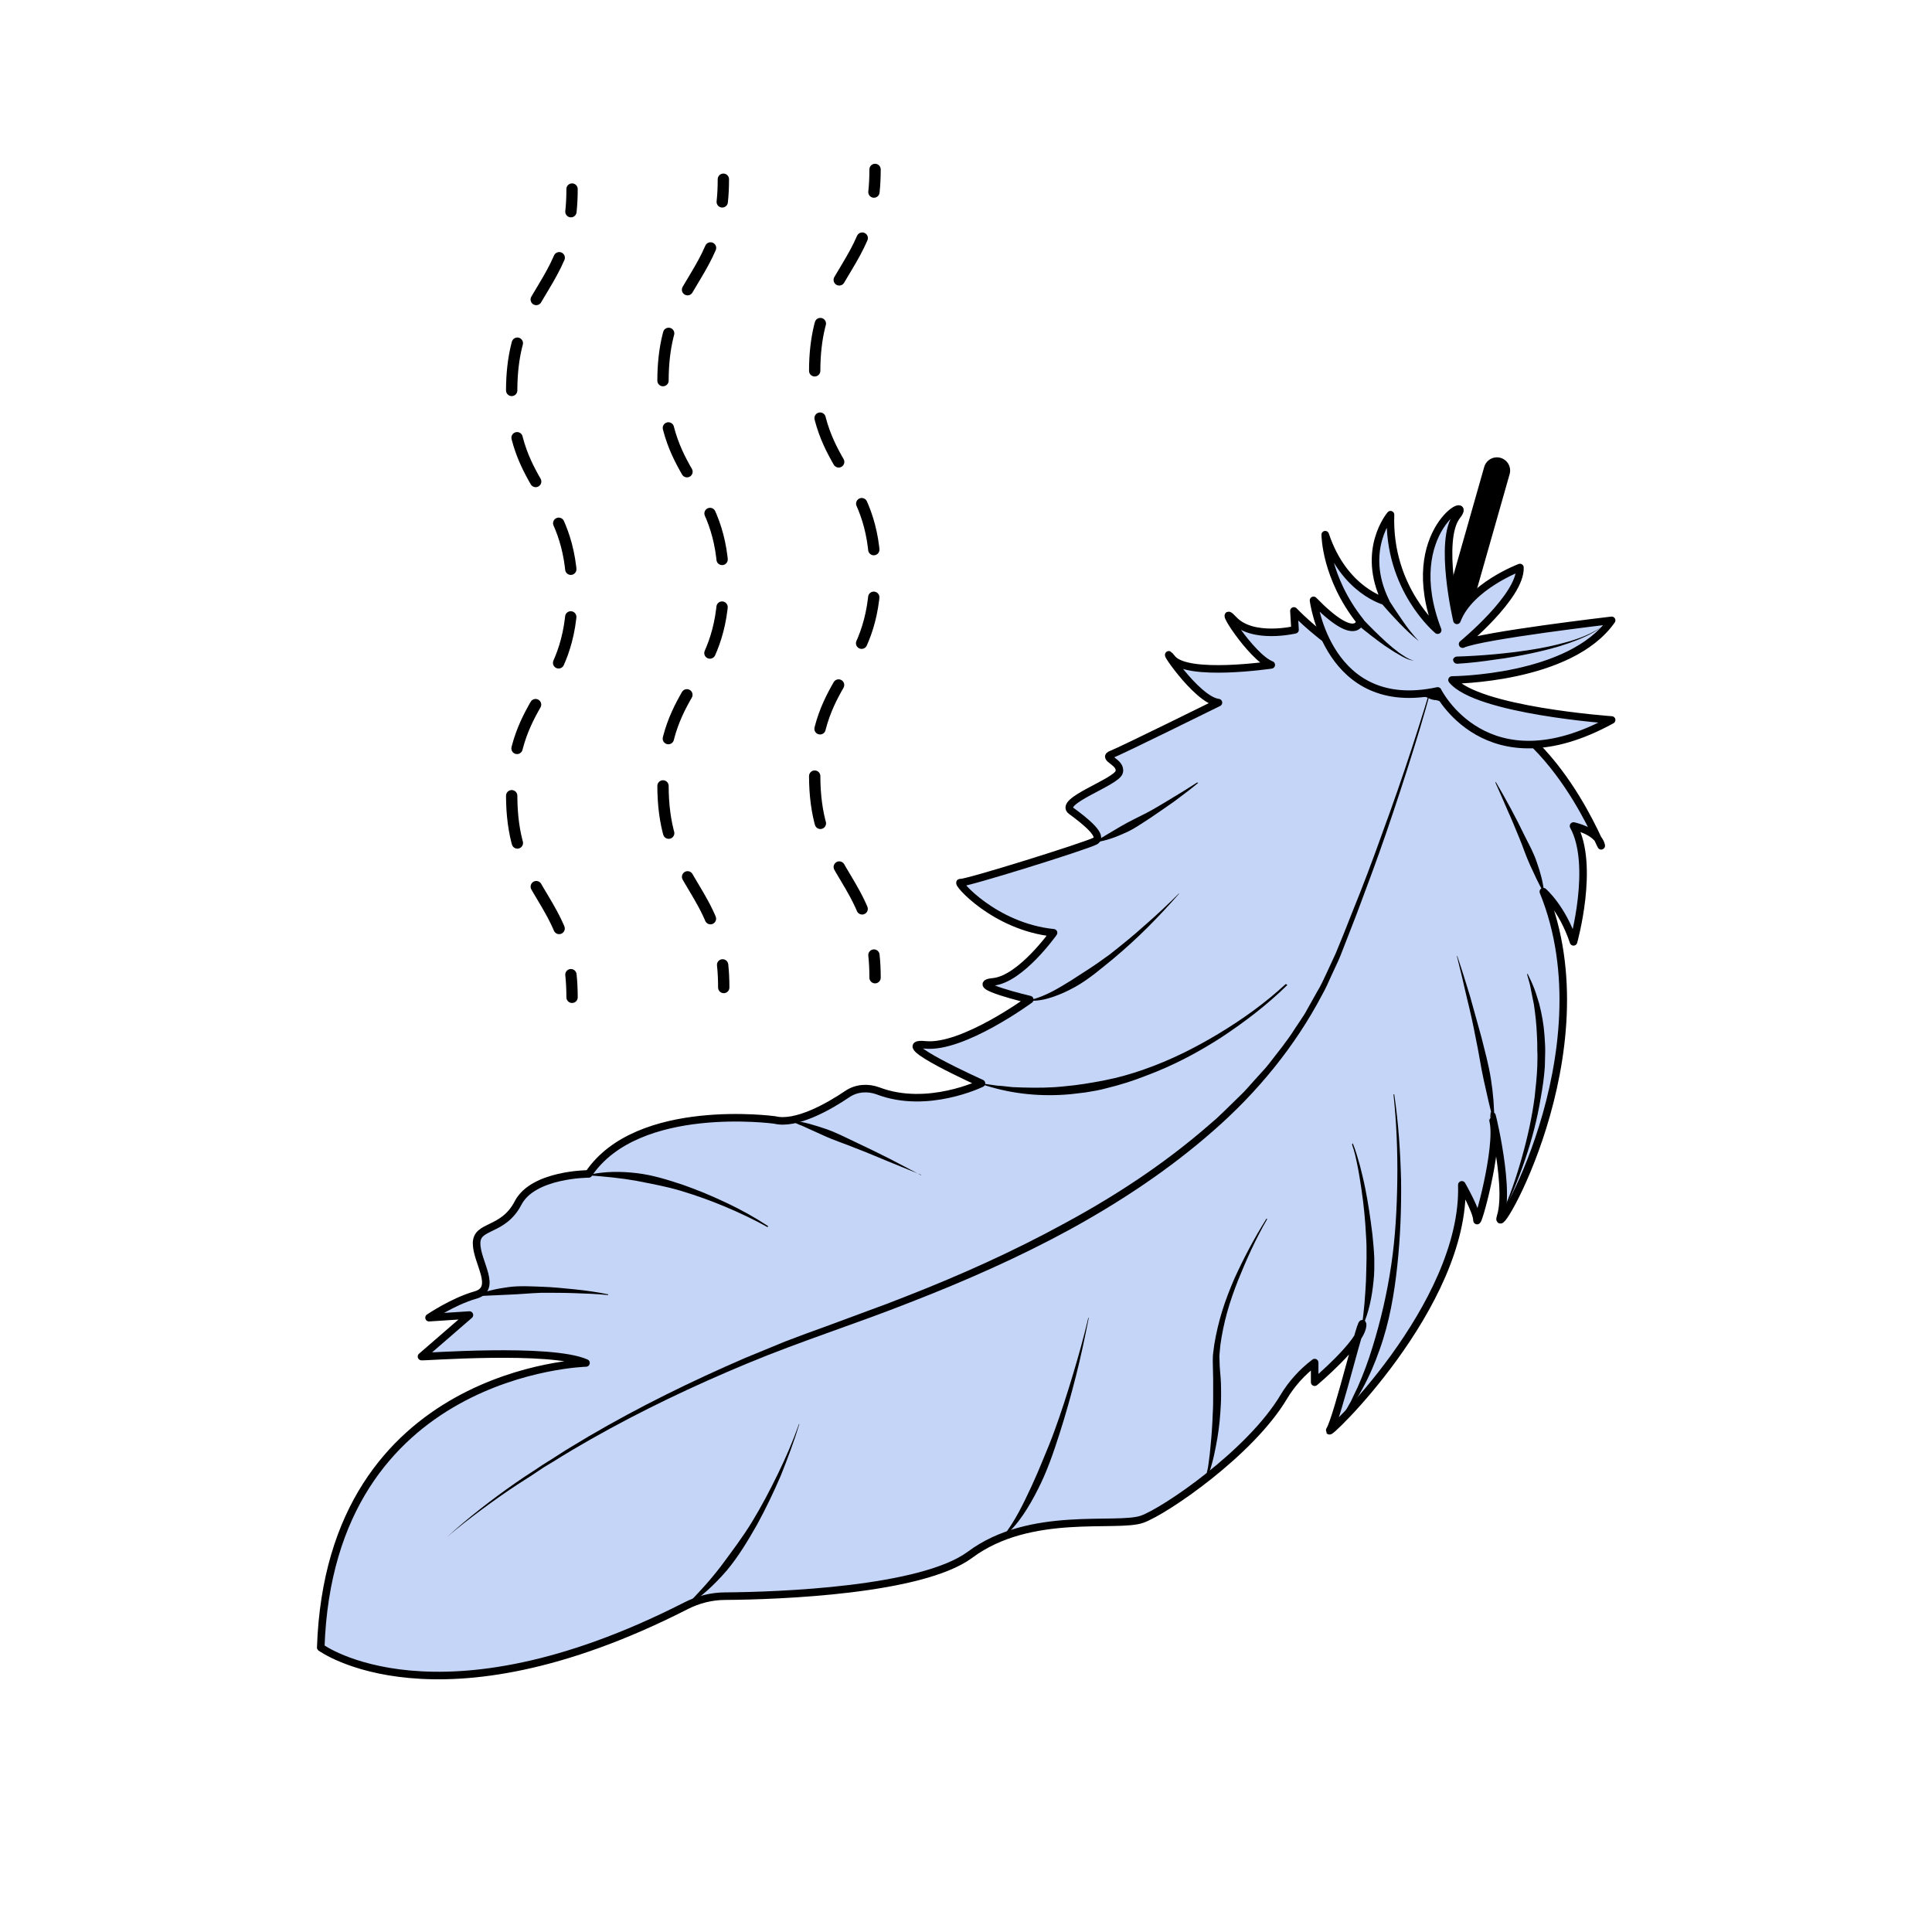 <?xml version="1.0" encoding="utf-8"?>
<!-- Generator: Adobe Illustrator 22.1.0, SVG Export Plug-In . SVG Version: 6.00 Build 0)  -->
<svg version="1.1" id="Слой_4" xmlns="http://www.w3.org/2000/svg" xmlns:xlink="http://www.w3.org/1999/xlink" x="0px" y="0px"
	 viewBox="0 0 512 512" style="enable-background:new 0 0 512 512;" xml:space="preserve">
<style type="text/css">
	.st0{fill:#C5D5F8;stroke:#000000;stroke-width:2;stroke-linecap:round;stroke-linejoin:round;stroke-miterlimit:10;}
	.st1{fill:none;stroke:#000000;stroke-width:7;stroke-linecap:round;stroke-linejoin:round;stroke-miterlimit:10;}
	.st2{fill:none;stroke:#000000;stroke-width:3;stroke-linecap:round;stroke-linejoin:round;}
	.st3{fill:none;stroke:#000000;stroke-width:3;stroke-linecap:round;stroke-linejoin:round;stroke-dasharray:12.649,12.649;}
</style>
<path class="st0" d="M155.3,361.2c0,0-67.8,1.7-70.3,75.4c0,0,30.7,22.6,96.7-11c3.3-1.7,6.9-2.6,10.5-2.6
	c14.3-0.1,52.1-1.5,64.9-11c16-11.9,38.9-7,45.6-9.4c6.1-2.2,28.7-17.6,37.5-32.4c2.1-3.5,4.9-6.6,8.2-9.1l0,0v5.2
	c0,0,12.3-10.3,12.7-15c0.3-4.7-6.7,24.7-8.7,27.7s36-33,35-65c0,0,4,7,4,9.3s6-19.3,4.3-26.3c-1.7-7,4.7,16.7,2,25.3
	c-2.7,8.7,28.7-43.3,11.3-86c0,0,5,4.3,8,13.3c0,0,5.7-20.3,0-30.7c0,0,6.3,1.3,7.3,5s-12-33.3-37.7-38c-25.7-4.7-43.7-24-43.7-24
	l0.3,5c0,0-11.3,2.7-16.3-2.7c-5-5.3,4.7,10,10,12c0,0-22.3,3.3-26.3-1.7s6.3,11,12.3,11.7c0,0-25.7,12.7-28.3,13.7
	c-2.7,1,2.7,2,2,4.7c-0.7,2.7-16.3,7.7-12.7,10.3c3.7,2.7,8.7,6.7,6.3,8s-34.4,11.3-35.7,11s9,11.7,24.7,13.3c0,0-8.7,12.3-16,13
	s9.7,4.7,9.7,4.7s-17.7,13-27.7,12s14.9,10.2,14.9,10.2s-14.3,7-27.4,2c-2.7-1-5.7-0.8-8.1,0.8c-5,3.4-13.7,8.3-19.3,6.9
	c0,0-36.3-5-49.3,14.3c0,0-14.7,0-18.7,7.7c-4,7.7-11,5.7-11,10.7s5.7,12-0.3,13.7c-6,1.7-12.3,6-12.3,6l10.7-0.7l-12.7,11
	C111.7,359.7,145.8,357,155.3,361.2z"/>
<g>
	<path d="M312.5,236.8c-2.7,3.1-5.5,6.1-8.4,9c-2.9,2.9-6,5.7-9.1,8.3c-3.2,2.6-6.3,5.3-10,7.4c-1.8,1-3.7,1.9-5.7,2.6
		c-2,0.7-4.1,1.2-6.2,1.1c-0.1,0-0.1,0-0.1-0.1c0,0,0-0.1,0.1-0.1c4-1,7.4-3.1,10.8-5.2c1.7-1.1,3.4-2.2,5.1-3.3
		c1.7-1.1,3.3-2.3,5-3.5c3.2-2.5,6.4-5.1,9.4-7.8c3.1-2.7,6.1-5.5,9-8.4c0,0,0.1,0,0.1,0C312.5,236.7,312.5,236.8,312.5,236.8z"/>
</g>
<g>
	<path d="M317.5,207.5c-2,1.7-4.1,3.2-6.2,4.8c-2.1,1.5-4.3,3-6.5,4.5c-2.2,1.4-4.4,3-6.8,4c-2.4,1.1-4.9,2-7.6,2.4
		c-0.1,0-0.1,0-0.1-0.1c0,0,0-0.1,0-0.1c2.3-1.4,4.5-2.7,6.7-4c2.2-1.3,4.6-2.4,6.9-3.6c2.3-1.2,4.5-2.6,6.7-3.9
		c2.2-1.3,4.4-2.7,6.6-4.1c0,0,0.1,0,0.1,0C317.5,207.4,317.5,207.4,317.5,207.5z"/>
</g>
<g>
	<path d="M396.5,207.4c2.7,4.6,5.2,9.2,7.5,14c1.2,2.4,2.5,4.7,3.3,7.2c0.9,2.5,1.6,5.1,1.9,7.8c0,0.1,0,0.1-0.1,0.1
		c0,0-0.1,0-0.1-0.1c-1.3-2.3-2.4-4.7-3.5-7.1c-1.1-2.4-1.9-4.9-2.9-7.3c-1-2.4-2-4.9-3.1-7.3c-1-2.4-2.1-4.8-3.2-7.3
		c0-0.1,0-0.1,0.1-0.1C396.4,207.3,396.5,207.3,396.5,207.4z"/>
</g>
<g>
	<path d="M386.2,253.4c1.2,3.5,2.3,7.1,3.4,10.7c1,3.6,2,7.2,3,10.8c0.9,3.6,1.9,7.2,2.5,11c0.6,3.7,0.9,7.5,0.9,11.2
		c0,0.1,0,0.1-0.1,0.1c0,0-0.1,0-0.1-0.1c-1-3.6-1.8-7.3-2.6-10.9c-0.8-3.6-1.3-7.3-2.1-11c-0.7-3.7-1.5-7.3-2.4-10.9
		c-0.8-3.6-1.7-7.3-2.6-10.9c0-0.1,0-0.1,0.1-0.1C386.1,253.3,386.2,253.3,386.2,253.4z"/>
</g>
<g>
	<path d="M369.5,290.1c1.1,7.5,1.6,15,1.8,22.6c0.1,7.6-0.2,15.2-1,22.7c-0.8,7.5-2.1,15.1-4.7,22.3c-2.5,7.2-6.1,14.1-11.1,19.9
		c0,0-0.1,0-0.1,0c0,0,0-0.1,0-0.1c1-1.6,2-3.2,2.9-4.9l0.7-1.2l0.6-1.3c0.4-0.8,0.8-1.7,1.2-2.5c1.5-3.4,2.8-6.9,3.9-10.5
		c2.2-7.1,3.9-14.4,5-21.9c1.1-7.4,1.5-15,1.6-22.5c0.1-7.5-0.2-15.1-1-22.6c0-0.1,0-0.1,0.1-0.1C369.4,290,369.5,290,369.5,290.1z"
		/>
</g>
<g>
	<path d="M358.5,303c0.8,1.9,1.3,3.9,1.9,5.9c0.5,2,1,4,1.4,6c0.8,4,1.4,8.1,1.9,12.2c0.2,2,0.4,4.1,0.5,6.2l0,3.1
		c0,1-0.1,2.1-0.2,3.1c-0.4,4.1-1.2,8.2-2.9,12c0,0.1-0.1,0.1-0.1,0.1c0,0-0.1-0.1-0.1-0.1c0.6-4.1,0.9-8.1,1.1-12.1
		c0.1-4,0.3-8.1,0-12.1c-0.2-4-0.6-8.1-1.2-12.1c-0.3-2-0.6-4-1-6c-0.4-2-0.8-4-1.5-5.9l0,0c0-0.1,0-0.1,0.1-0.1
		C358.4,303,358.5,303,358.5,303z"/>
</g>
<g>
	<path d="M335.8,323.1c-3,5.2-5.5,10.7-7.7,16.2c-1.1,2.8-2.1,5.6-2.9,8.5c-0.8,2.9-1.4,5.8-1.8,8.7l-0.2,2.2c-0.1,0.7,0,1.5,0,2.2
		c0,1.4,0.2,3,0.3,4.5c0.1,1.5,0.1,3,0.1,4.5c0,1.5-0.1,3-0.2,4.5c-0.2,3-0.6,6-1.2,9c-0.3,1.5-0.6,3-1,4.4
		c-0.2,0.7-0.4,1.5-0.7,2.2c-0.3,0.7-0.5,1.4-1.1,2.1c0,0-0.1,0-0.1,0c0,0,0-0.1,0-0.1l0,0c0.3-0.6,0.5-1.4,0.6-2.1
		c0.2-0.7,0.3-1.5,0.4-2.2c0.2-1.5,0.4-3,0.5-4.4c0.3-3,0.5-5.9,0.6-8.9c0.1-1.5,0.1-3,0.1-4.5c0-1.5,0-3,0-4.5
		c0-1.5-0.1-2.9-0.1-4.5c0-0.8,0-1.6,0.1-2.3l0.3-2.3c0.5-3,1.2-6,2.1-8.9c0.9-2.9,2-5.7,3.2-8.5c2.5-5.5,5.3-10.8,8.5-15.9
		c0,0,0.1-0.1,0.1,0C335.8,323,335.9,323.1,335.8,323.1z"/>
</g>
<g>
	<path d="M288.5,349.4c-1,5.1-2.1,10.3-3.4,15.4c-1.3,5.1-2.7,10.1-4.3,15.1c-1.6,5-3.3,10-5.7,14.7c-1.2,2.4-2.5,4.7-4,6.9
		c-1.5,2.2-3.2,4.2-5.3,5.9c0,0-0.1,0-0.1,0c0,0,0-0.1,0-0.1c3.3-4.1,5.5-8.8,7.7-13.5c0.5-1.2,1.1-2.4,1.6-3.6
		c0.5-1.2,1-2.4,1.5-3.6c1-2.4,2-4.8,2.9-7.3c1.8-4.9,3.4-9.9,4.9-14.9c1.5-5,2.9-10,4.1-15.1c0-0.1,0.1-0.1,0.1-0.1
		C288.5,349.3,288.5,349.4,288.5,349.4z"/>
</g>
<g>
	<path d="M211.8,377.5c-1.4,4.6-3.1,9.1-4.9,13.6c-1.9,4.4-4,8.8-6.3,13c-2.4,4.2-4.9,8.4-8,12.1c-3.2,3.7-6.8,7.1-10.9,9.6
		c0,0-0.1,0-0.1,0c0,0,0-0.1,0-0.1c3.4-3.4,6.6-6.9,9.5-10.7c2.8-3.8,5.7-7.6,8.2-11.7c2.5-4.1,4.7-8.3,6.8-12.6
		c2.1-4.3,4-8.7,5.6-13.2c0-0.1,0.1-0.1,0.1-0.1C211.8,377.4,211.9,377.4,211.8,377.5z"/>
</g>
<g>
	<path d="M161.1,343.2c-2.9-0.3-5.8-0.4-8.8-0.5c-2.9-0.1-5.8-0.1-8.8-0.1c-2.9,0.1-5.8,0.4-8.7,0.5l-8.7,0.4c-0.1,0-0.1,0-0.1-0.1
		c0,0,0-0.1,0.1-0.1c2.7-1.2,5.7-1.8,8.6-2.2c3-0.4,5.9-0.2,8.9-0.1c2.9,0.1,5.9,0.4,8.8,0.7c2.9,0.3,5.8,0.7,8.7,1.3
		c0.1,0,0.1,0.1,0.1,0.1C161.2,343.1,161.1,343.2,161.1,343.2z"/>
</g>
<g>
	<path d="M203.4,325.2c-3.6-2-7.4-3.8-11.2-5.4c-3.8-1.6-7.7-3-11.7-4.2c-4-1.2-8-1.9-12-2.7c-4-0.7-8.1-1.1-12.3-1.4
		c-0.1,0-0.1,0-0.1-0.1c0,0,0-0.1,0.1-0.1c4.1-0.9,8.4-0.9,12.6-0.4c4.2,0.5,8.3,1.8,12.2,3.1c4,1.4,7.8,3,11.6,4.8
		c3.8,1.8,7.4,3.8,10.9,6.1c0,0,0.1,0.1,0,0.1C203.5,325.2,203.4,325.2,203.4,325.2z"/>
</g>
<g>
	<path d="M244,311.3l-8.6-3.5c-2.9-1.2-5.7-2.4-8.6-3.5c-2.9-1.2-5.8-2.1-8.6-3.4l-4.2-1.9c-0.7-0.3-1.4-0.7-2.1-0.9l-1.1-0.5
		c-0.4-0.1-0.7-0.2-1.1-0.3l0,0c-0.1,0-0.1-0.1-0.1-0.1c0,0,0-0.1,0.1-0.1c0.4,0,0.8,0,1.2,0l1.2,0.2c0.8,0.1,1.5,0.3,2.3,0.5
		c1.5,0.4,3,0.9,4.5,1.4c2.9,1,5.7,2.5,8.5,3.8c2.8,1.3,5.6,2.7,8.4,4.1l8.2,4.3c0,0,0.1,0.1,0,0.1
		C244.1,311.3,244.1,311.3,244,311.3z"/>
</g>
<g>
	<path d="M341.1,261.1c-5.3,5.2-11.2,9.7-17.4,13.8c-6.2,4-12.8,7.5-19.8,10.1c-3.5,1.4-7,2.5-10.7,3.4c-1.8,0.5-3.6,0.8-5.5,1.1
		c-1.9,0.2-3.7,0.5-5.6,0.6c-7.5,0.5-15-0.4-22-2.8c-0.1,0-0.1-0.1-0.1-0.1c0,0,0.1-0.1,0.1-0.1c0.9,0.1,1.8,0.3,2.7,0.4l1.4,0.2
		l1.4,0.1l2.7,0.3l2.7,0.1c3.6,0.1,7.3,0.1,10.9-0.3c3.6-0.3,7.2-0.9,10.8-1.6c3.6-0.7,7.1-1.7,10.5-2.9c6.9-2.4,13.5-5.7,19.8-9.5
		c6.3-3.8,12.3-8.1,17.7-13.1c0,0,0.1,0,0.1,0C341.2,261,341.2,261.1,341.1,261.1z"/>
</g>
<g>
	<path d="M397.7,322.4c2.3-5,4.1-10.3,5.6-15.6c1.5-5.3,2.7-10.7,3.4-16.1c0.3-2.7,0.6-5.5,0.7-8.2c0-1.4,0.1-2.7,0-4.1
		c0-1.4,0-2.7-0.1-4.1c-0.1-2.7-0.4-5.4-0.8-8.1c-0.3-1.3-0.5-2.7-0.8-4c-0.2-1.4-0.7-2.7-1-4l0,0c0-0.1,0-0.1,0.1-0.1
		c0,0,0.1,0,0.1,0.1c0.6,1.2,1.2,2.5,1.7,3.8c0.5,1.3,0.9,2.7,1.3,4c0.7,2.7,1.2,5.5,1.4,8.3c0.1,1.4,0.2,2.8,0.2,4.2
		c0,1.4-0.1,2.8-0.1,4.2c-0.2,2.8-0.6,5.6-1.1,8.3c-0.9,5.5-2.3,10.9-4.1,16.2c-1.8,5.3-3.9,10.4-6.4,15.4c0,0-0.1,0.1-0.1,0
		C397.7,322.5,397.6,322.4,397.7,322.4z"/>
</g>
<line class="st1" x1="396.7" y1="124.7" x2="380.4" y2="182"/>
<g>
	<path d="M118.5,407.3c5.7-5.2,11.8-9.9,18.1-14.3c1.6-1.1,3.2-2.2,4.8-3.2l2.4-1.6l2.4-1.5c1.6-1,3.2-2.1,4.9-3.1l5-3
		c13.3-7.8,27.2-14.6,41.3-20.7l10.7-4.4c3.6-1.4,7.2-2.7,10.8-4l10.8-4c1.8-0.7,3.6-1.3,5.4-2l5.4-2.1
		c14.3-5.6,28.3-11.9,41.8-19.3c13.5-7.3,26.4-15.8,37.9-25.8l2.2-1.9l2.1-2l4.1-4c1.4-1.3,2.6-2.8,3.9-4.2l1.9-2.1l1-1.1l0.9-1.1
		c2.3-3,4.8-6,6.8-9.2l1.6-2.4c0.5-0.8,1.1-1.6,1.5-2.4l2.8-5c1-1.6,1.8-3.4,2.6-5.1c0.8-1.7,1.6-3.5,2.4-5.2
		c1.5-3.6,2.9-7.1,4.3-10.7c2.9-7.1,5.6-14.3,8.2-21.6c5.3-14.4,10.1-29.1,14.4-43.9c-1.9,7.5-4,14.9-6.3,22.2
		c-2.3,7.4-4.7,14.7-7.2,22c-2.5,7.3-5.2,14.5-7.9,21.7c-1.4,3.6-2.8,7.2-4.2,10.8c-0.7,1.8-1.6,3.5-2.4,5.3
		c-0.8,1.8-1.6,3.6-2.5,5.2c-7.2,13.7-17.2,25.9-28.9,36.1c-11.6,10.2-24.6,18.8-38.1,26.2c-13.6,7.4-27.7,13.6-42.1,19.2
		c-14.4,5.7-29,10.3-43.2,16.2c-14.2,5.9-28.1,12.5-41.5,20.1l-5,2.9c-1.7,1-3.3,2-4.9,3l-2.5,1.5l-2.4,1.6
		c-1.6,1.1-3.3,2.1-4.8,3.1c-3.2,2.1-6.3,4.3-9.4,6.6C124.5,402.4,121.4,404.8,118.5,407.3z"/>
</g>
<g>
	<g>
		<path class="st2" d="M151.6,50.1c0,2.2-0.1,4.2-0.3,6"/>
		<path class="st3" d="M148.2,68.3c-4.7,10.9-12.6,16.5-12.6,35.3c0,26.8,16,26.8,16,53.5c0,26.8-16,26.8-16,53.6
			c0,21.9,10.7,25.9,14.6,41.3"/>
		<path class="st2" d="M151.3,258.3c0.2,1.8,0.3,3.8,0.3,6"/>
	</g>
</g>
<g>
	<g>
		<path class="st2" d="M191.7,47.5c0,2.2-0.1,4.2-0.3,6"/>
		<path class="st3" d="M188.3,65.7c-4.7,10.9-12.6,16.5-12.6,35.3c0,26.8,16,26.8,16,53.5c0,26.8-16,26.8-16,53.6
			c0,21.9,10.7,25.9,14.6,41.3"/>
		<path class="st2" d="M191.5,255.7c0.2,1.8,0.3,3.8,0.3,6"/>
	</g>
</g>
<g>
	<g>
		<path class="st2" d="M231.9,44.9c0,2.2-0.1,4.2-0.3,6"/>
		<path class="st3" d="M228.5,63.1c-4.7,10.9-12.6,16.5-12.6,35.3c0,26.8,16,26.8,16,53.5c0,26.8-16,26.8-16,53.6
			c0,21.9,10.7,25.9,14.6,41.3"/>
		<path class="st2" d="M231.6,253.1c0.2,1.8,0.3,3.8,0.3,6"/>
	</g>
</g>
<path class="st0" d="M348.1,159.1c0,0,3.7,30.3,32.9,24c0,0,12.8,26,46.1,7.7c0,0-35.7-2.5-42.3-10.6c0,0,31.3-0.1,42.3-15.8
	c0,0-34.3,4-39.5,6.3c0,0,15.5-12.7,15.2-20.3c0,0-13.3,5-16.7,14c0,0-5-21.3,0-27.7c5-6.3-15.3,3.8-5.1,30.3
	c0,0-13.2-10.9-12.5-30.6c0,0-8,9.3-1.3,23c0,0-11-2.7-16-17.7c0,0,0,11.3,9.3,23C360.4,164.7,359.4,170.7,348.1,159.1z"/>
<g>
	<path d="M361.1,164c2,2.1,4.1,4.2,6.3,6.2c1.1,1,2.2,1.9,3.4,2.8c1.2,0.8,2.4,1.7,3.9,2.1c-1.5-0.2-2.8-0.9-4.1-1.7
		c-1.3-0.7-2.6-1.6-3.8-2.4c-2.4-1.7-4.8-3.6-7.1-5.5c-0.4-0.4-0.5-1-0.1-1.4C360,163.6,360.6,163.6,361.1,164
		C361,164,361.1,164,361.1,164L361.1,164z"/>
</g>
<g>
	<path d="M367.9,158.8c1.2,1.9,2.5,3.8,3.8,5.7c1.3,1.9,2.7,3.7,4.3,5.4c-1.8-1.4-3.5-3.1-5.1-4.7c-1.6-1.7-3.2-3.4-4.7-5.2
		c-0.4-0.4-0.3-1.1,0.1-1.4c0.4-0.4,1.1-0.3,1.4,0.1C367.8,158.7,367.9,158.8,367.9,158.8L367.9,158.8z"/>
</g>
<g>
	<path d="M386,174c3.3-0.1,6.6-0.3,9.9-0.6c3.3-0.3,6.6-0.7,9.8-1.2c3.3-0.5,6.5-1.2,9.7-2.1c3.2-0.9,6.3-2.1,9.1-4
		c-2.6,2-5.8,3.3-8.9,4.4c-3.1,1.1-6.4,1.9-9.6,2.6c-3.3,0.7-6.5,1.3-9.8,1.7c-3.3,0.5-6.6,0.9-10,1.1c-0.6,0-1-0.4-1.1-0.9
		C385,174.6,385.4,174.1,386,174C386,174,386,174,386,174L386,174z"/>
</g>
</svg>
